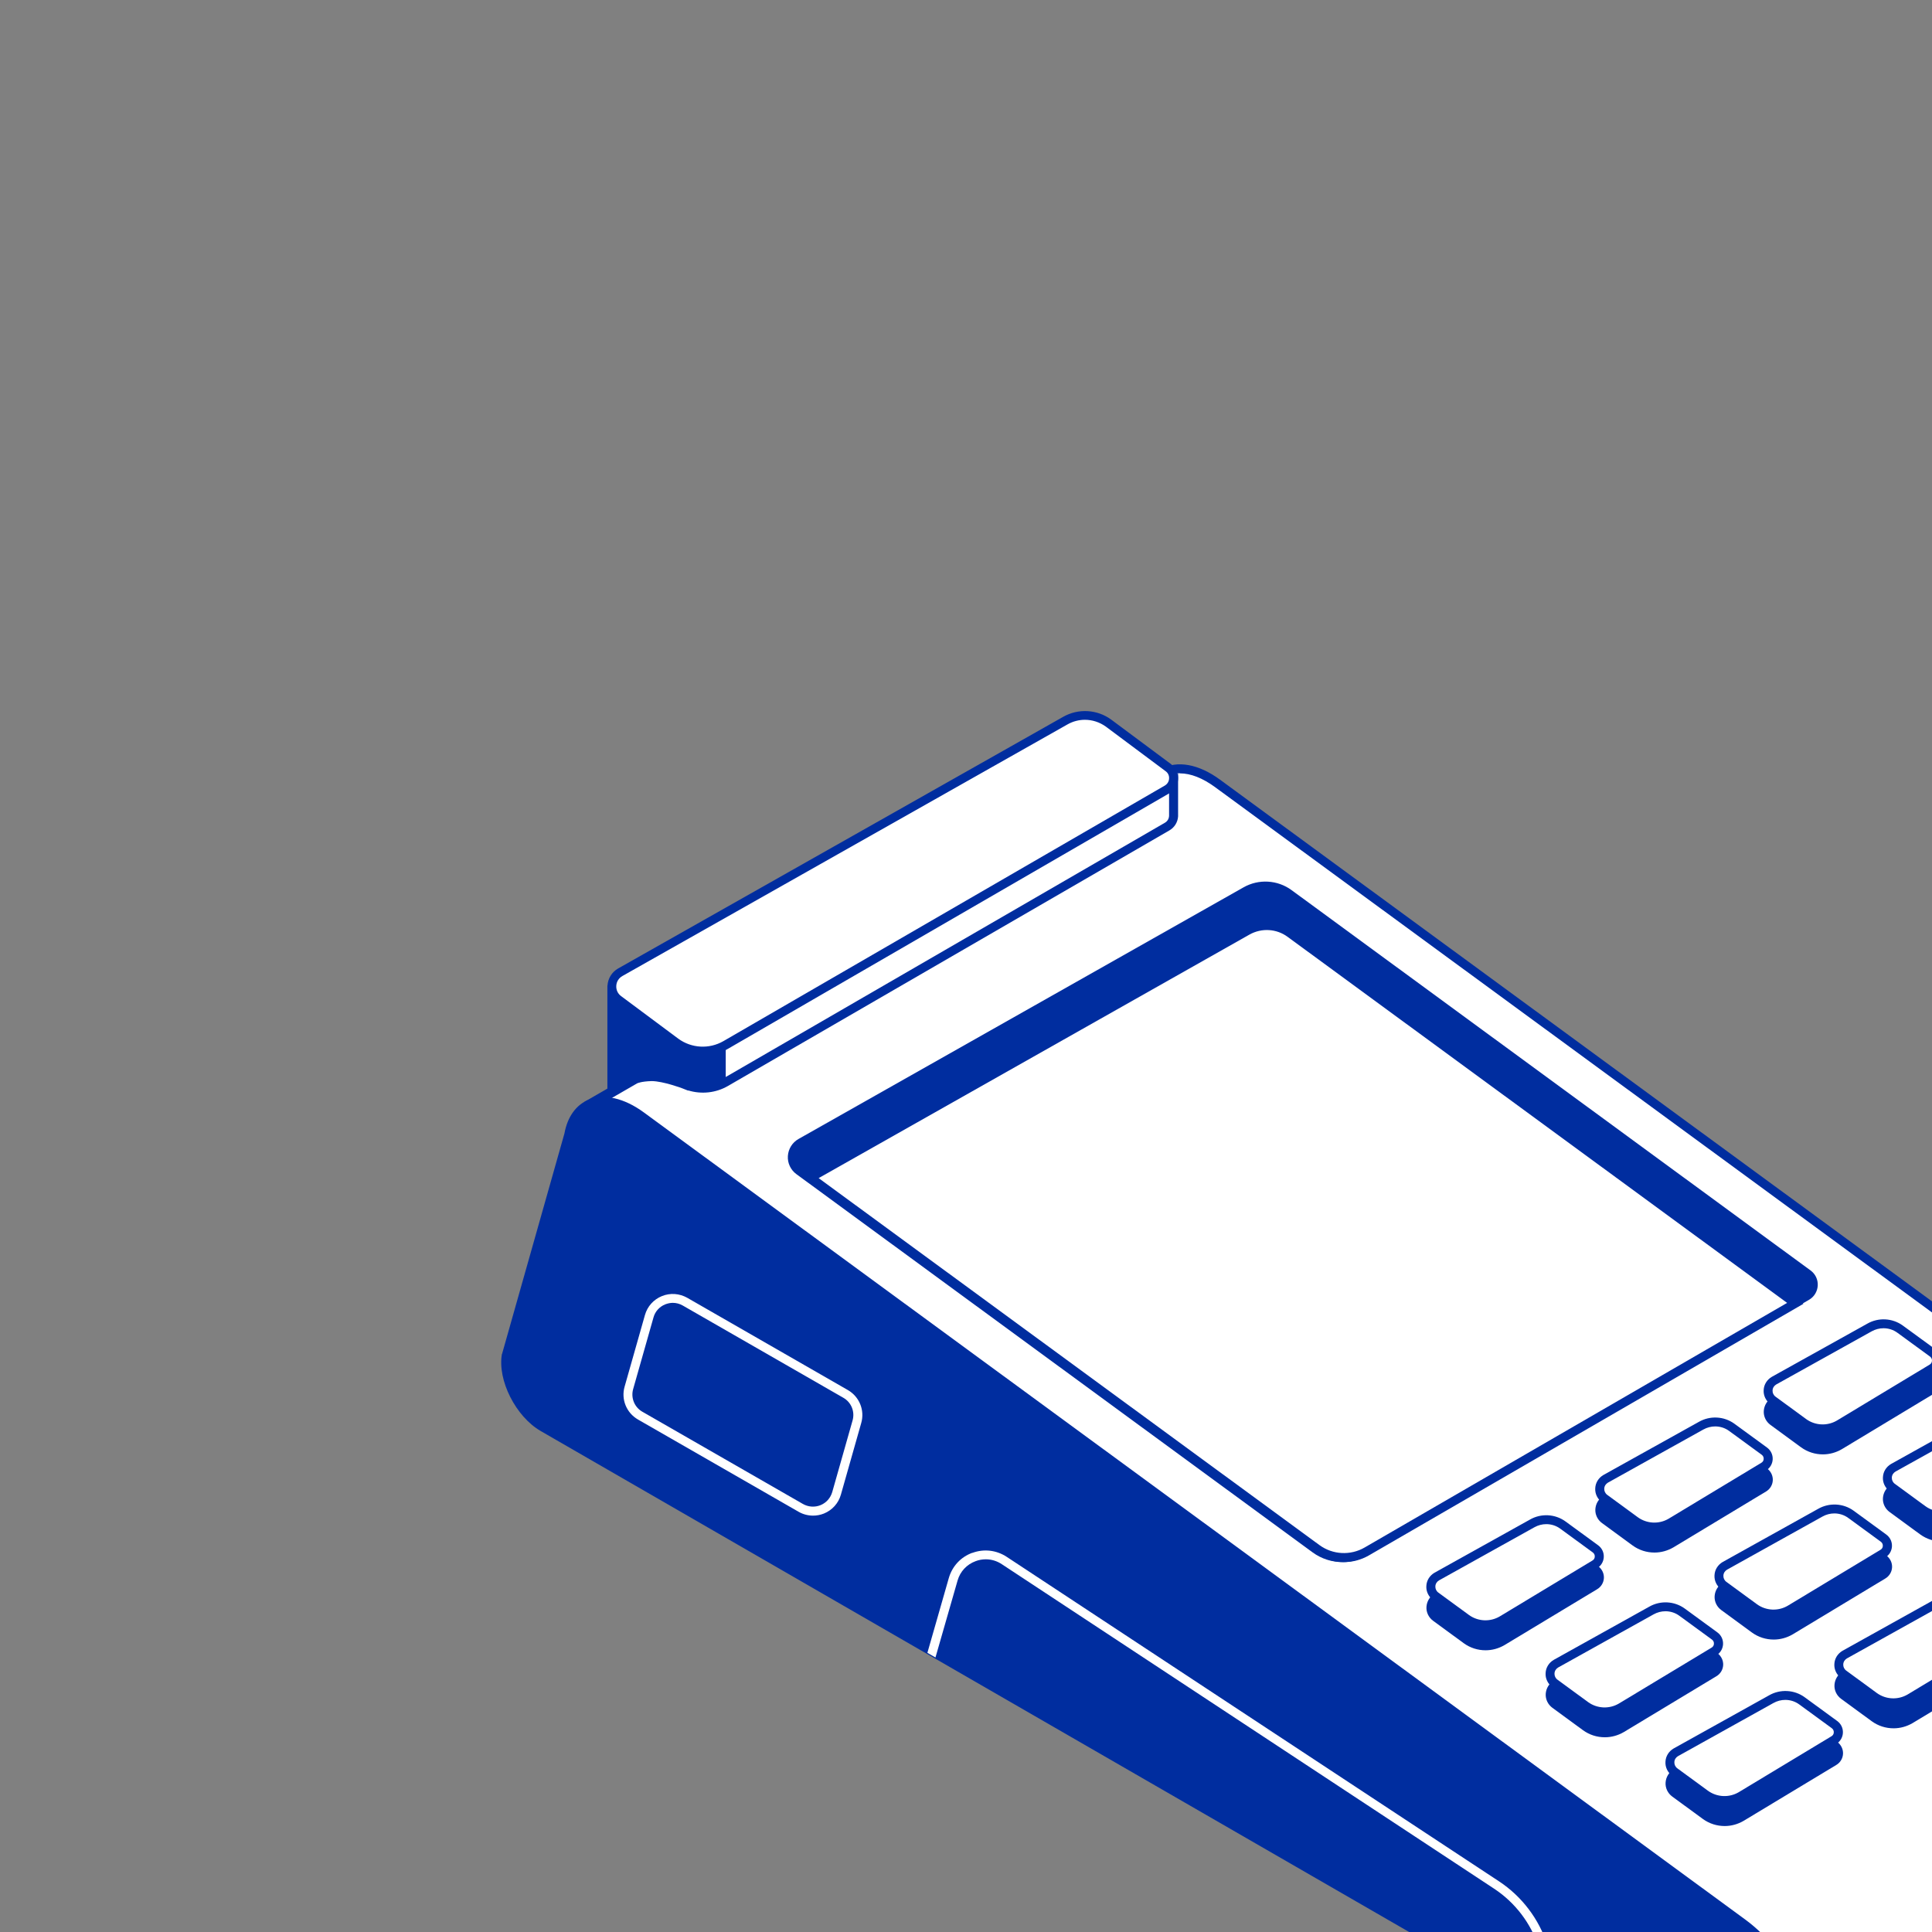 <?xml version="1.0" encoding="UTF-8"?> <svg xmlns="http://www.w3.org/2000/svg" width="212" height="212" viewBox="0 0 212 212" fill="none"><rect x="0" y="0" width="212" height="212" fill="#808080" stroke="none"/><g clip-path="url(#clip0_21_6771)"><g clip-path="url(#clip1_21_6771)"><path d="M64.26 121.389L127.437 84.94C127.501 84.901 127.578 84.863 127.642 84.825C129.158 83.981 131.315 84.301 133.576 85.962L254.483 174.53C256.988 176.357 259.222 179.246 260.648 182.454L263.024 195.847C263.923 197.879 263.525 199.541 262.42 199.911L199.693 236.105L64.273 121.389H64.26Z" fill="white"></path><path d="M254.945 207.184L253.725 200.909C253.057 197.458 249.153 195.694 246.109 197.471L211.239 217.715C207.99 219.593 206.205 223.236 206.693 226.942L207.695 234.457L254.945 207.184Z" fill="white"></path><path d="M199.616 236.706L262.651 200.346C263.088 200.218 263.499 199.835 263.743 199.273C264.167 198.327 264.064 197.01 263.461 195.656L261.123 182.377C259.633 178.977 257.334 176.012 254.766 174.134L133.871 85.553C131.521 83.828 129.158 83.406 127.398 84.39C127.282 84.454 127.218 84.493 127.167 84.531L64.157 120.891L63.926 121.773L199.616 236.706ZM129.492 84.863C130.647 84.863 131.957 85.374 133.293 86.346L254.188 174.926C256.615 176.703 258.798 179.527 260.186 182.658L262.523 195.937C263.037 197.138 263.14 198.186 262.844 198.864C262.716 199.158 262.51 199.362 262.253 199.439L199.732 235.505L65.108 121.466L127.822 85.272C128.323 84.991 128.888 84.85 129.492 84.85V84.863Z" fill="#002D9F"></path><path d="M55.09 148.573L61.935 124.379C62.269 122.539 63.22 121.223 64.62 120.66C66.302 119.996 68.498 120.494 70.63 122.053L191.525 210.647C194.094 212.525 196.392 215.49 197.882 218.89L200.245 232.233C201.016 234.009 200.913 235.696 199.976 236.527C199.616 236.846 199.179 237 198.691 237C198.203 237 197.702 236.846 197.163 236.539L59.341 157.033C56.605 155.461 54.563 151.448 55.077 148.573H55.09Z" fill="#002D9F"></path><path d="M87.622 124.981L136.466 97.363C138.122 96.43 140.177 96.545 141.718 97.669L198.679 139.41C199.205 139.793 199.501 140.42 199.462 141.071C199.424 141.723 199.064 142.311 198.499 142.631L150.067 170.671C149.206 171.169 148.256 171.412 147.305 171.412C146.162 171.412 145.006 171.054 144.043 170.351L87.391 128.841C86.762 128.381 86.402 127.626 86.454 126.847C86.505 126.067 86.942 125.364 87.622 124.981Z" fill="#002D9F"></path><path d="M67.137 108.328L81.444 103.011L116.905 82.959C118.395 82.115 120.244 82.23 121.618 83.24L125.96 86.473L128.772 85.425V89.349C128.772 89.349 128.772 89.374 128.772 89.387C128.747 89.847 128.503 90.282 128.053 90.537L79.621 118.578C78.195 119.408 76.474 119.459 75.01 118.782C75.01 118.782 72.878 117.951 71.516 117.977C70.155 118.002 69.68 118.284 69.68 118.284L67.137 119.753V108.34V108.328Z" fill="white"></path><path d="M144.492 169.955L88.919 129.237L136.863 102.13C138.353 101.286 140.203 101.401 141.577 102.411L196.996 143.027L149.977 170.249C148.256 171.246 146.098 171.131 144.492 169.955Z" fill="white"></path><path d="M89.215 166.312C89.626 166.312 90.024 166.236 90.409 166.082C91.321 165.712 92.002 164.958 92.271 164.012L94.506 156.139C94.904 154.746 94.301 153.264 93.042 152.535L75.421 142.413C74.56 141.927 73.546 141.851 72.634 142.221C71.722 142.592 71.041 143.346 70.772 144.292L68.537 152.164C68.139 153.558 68.742 155.04 70.014 155.769L87.635 165.891C88.123 166.172 88.675 166.312 89.228 166.312H89.215ZM73.828 142.963C74.214 142.963 74.586 143.065 74.92 143.257L92.541 153.379C93.415 153.877 93.825 154.899 93.556 155.858L91.321 163.731C91.128 164.382 90.666 164.906 90.037 165.162C89.407 165.418 88.701 165.367 88.11 165.034L70.489 154.912C69.616 154.414 69.205 153.391 69.474 152.433L71.709 144.56C71.889 143.908 72.364 143.384 72.993 143.129C73.263 143.027 73.546 142.963 73.816 142.963H73.828Z" fill="white"></path><path d="M208.517 231.581L256.718 203.771L255.433 197.15C255.087 195.348 253.918 193.879 252.235 193.125C250.553 192.371 248.678 192.46 247.085 193.393L212.216 213.637C208.786 215.631 206.911 219.439 207.438 223.35L208.529 231.606L208.517 231.581ZM255.613 203.272L209.3 229.996L208.401 223.21C207.939 219.695 209.621 216.27 212.704 214.481L247.573 194.237C248.883 193.47 250.437 193.393 251.824 194.019C253.212 194.646 254.175 195.86 254.457 197.342L255.613 203.285V203.272Z" fill="#002D9F"></path><path d="M207.515 162.925L217.982 157.097C219.215 156.394 220.744 156.484 221.887 157.314L225.457 159.922C225.868 160.228 226.112 160.714 226.087 161.225C226.061 161.736 225.778 162.197 225.342 162.452L215.17 168.587C214.528 168.957 213.821 169.149 213.102 169.149C212.254 169.149 211.419 168.893 210.7 168.369L207.348 165.916C206.86 165.558 206.577 164.983 206.616 164.382C206.655 163.781 206.988 163.232 207.515 162.925Z" fill="#002D9F"></path><path d="M225.085 159.73L214.913 165.865C213.68 166.581 212.151 166.504 210.995 165.673L207.643 163.219C206.886 162.67 206.95 161.52 207.759 161.059L218.226 155.232C219.292 154.631 220.602 154.695 221.591 155.411L225.162 158.018C225.765 158.452 225.714 159.36 225.072 159.73H225.085Z" fill="white"></path><path d="M221.578 157.992L224.494 160.126L214.977 165.864C213.744 166.58 212.216 166.503 211.06 165.673L208.054 163.474L218.213 157.813C219.279 157.212 220.59 157.276 221.578 157.992Z" fill="white"></path><path d="M213.102 166.849C213.808 166.849 214.527 166.657 215.17 166.286L225.342 160.152C225.778 159.896 226.061 159.436 226.086 158.925C226.112 158.414 225.881 157.928 225.457 157.621L221.887 155.014C220.744 154.183 219.202 154.107 217.982 154.81L207.515 160.638C206.988 160.944 206.642 161.481 206.616 162.095C206.577 162.695 206.86 163.27 207.348 163.628L210.7 166.082C211.406 166.593 212.254 166.862 213.102 166.862V166.849ZM219.768 155.308C220.307 155.308 220.846 155.474 221.296 155.807L224.866 158.414C225.02 158.529 225.098 158.695 225.085 158.874C225.085 159.053 224.982 159.219 224.815 159.308L214.643 165.443C213.59 166.056 212.267 165.993 211.278 165.277L207.926 162.823C207.695 162.657 207.579 162.401 207.592 162.133C207.605 161.852 207.759 161.622 207.99 161.481L218.457 155.653C218.868 155.423 219.318 155.308 219.768 155.308Z" fill="#002D9F"></path><path d="M194.44 153.365L204.908 147.538C206.141 146.835 207.669 146.924 208.812 147.755L212.383 150.362C212.793 150.669 213.038 151.154 213.012 151.666C212.986 152.177 212.704 152.637 212.267 152.893L202.095 159.027C201.453 159.398 200.746 159.59 200.027 159.59C199.18 159.59 198.345 159.334 197.625 158.81L194.273 156.356C193.785 155.998 193.503 155.423 193.541 154.822C193.58 154.222 193.914 153.672 194.44 153.365Z" fill="#002D9F"></path><path d="M211.997 150.171L201.825 156.305C200.592 157.021 199.064 156.944 197.908 156.114L194.556 153.66C193.798 153.11 193.862 151.96 194.672 151.5L205.139 145.672C206.205 145.071 207.515 145.135 208.504 145.851L212.074 148.458C212.678 148.893 212.627 149.8 211.984 150.171H211.997Z" fill="white"></path><path d="M208.491 148.446L211.406 150.58L201.89 156.318C200.657 157.034 199.128 156.957 197.972 156.127L194.967 153.928L205.126 148.267C206.192 147.666 207.502 147.73 208.491 148.446Z" fill="white"></path><path d="M200.014 157.289C200.721 157.289 201.44 157.098 202.082 156.727L212.254 150.592C212.691 150.337 212.973 149.877 212.999 149.365C213.025 148.854 212.794 148.369 212.37 148.062L208.799 145.455C207.656 144.624 206.115 144.547 204.895 145.25L194.428 151.078C193.901 151.385 193.554 151.921 193.529 152.535C193.49 153.136 193.773 153.711 194.261 154.069L197.613 156.522C198.319 157.034 199.167 157.302 200.014 157.302V157.289ZM206.68 145.749C207.22 145.749 207.759 145.915 208.208 146.247L211.779 148.854C211.933 148.969 212.01 149.135 211.997 149.314C211.997 149.493 211.895 149.659 211.728 149.749L201.556 155.883C200.502 156.497 199.18 156.433 198.191 155.717L194.839 153.263C194.607 153.097 194.492 152.842 194.505 152.573C194.517 152.292 194.672 152.062 194.903 151.921L205.37 146.094C205.781 145.864 206.231 145.749 206.68 145.749Z" fill="#002D9F"></path><path d="M202.198 183.425L212.665 177.597C213.898 176.894 215.426 176.984 216.569 177.814L220.14 180.422C220.551 180.728 220.795 181.214 220.769 181.725C220.743 182.236 220.461 182.697 220.024 182.952L209.852 189.087C209.21 189.457 208.504 189.649 207.785 189.649C206.937 189.649 206.102 189.393 205.383 188.869L202.031 186.416C201.543 186.058 201.26 185.483 201.299 184.882C201.337 184.281 201.671 183.732 202.198 183.425Z" fill="#002D9F"></path><path d="M219.755 180.23L209.583 186.365C208.35 187.081 206.821 187.004 205.665 186.173L202.313 183.719C201.556 183.17 201.62 182.02 202.429 181.559L212.896 175.732C213.962 175.131 215.272 175.195 216.261 175.911L219.832 178.518C220.435 178.952 220.384 179.86 219.742 180.23H219.755Z" fill="white"></path><path d="M216.248 178.492L219.164 180.626L209.647 186.364C208.414 187.08 206.886 187.003 205.73 186.173L202.724 183.974L212.883 178.313C213.949 177.712 215.259 177.776 216.248 178.492Z" fill="white"></path><path d="M207.772 187.349C208.478 187.349 209.198 187.157 209.84 186.786L220.012 180.652C220.448 180.396 220.731 179.936 220.757 179.425C220.782 178.914 220.551 178.428 220.127 178.121L216.557 175.514C215.414 174.684 213.873 174.607 212.652 175.31L202.185 181.138C201.659 181.444 201.312 181.981 201.286 182.595C201.248 183.195 201.53 183.77 202.018 184.128L205.37 186.582C206.077 187.093 206.924 187.362 207.772 187.362V187.349ZM214.438 175.808C214.977 175.808 215.517 175.974 215.966 176.307L219.536 178.914C219.691 179.029 219.768 179.195 219.755 179.374C219.755 179.553 219.652 179.719 219.485 179.808L209.313 185.943C208.26 186.556 206.937 186.493 205.948 185.777L202.596 183.323C202.365 183.157 202.249 182.901 202.262 182.633C202.275 182.352 202.429 182.122 202.66 181.981L213.128 176.153C213.539 175.923 213.988 175.808 214.438 175.808Z" fill="#002D9F"></path><path d="M189.046 173.686L199.513 167.858C200.746 167.155 202.275 167.245 203.418 168.075L206.988 170.682C207.399 170.989 207.643 171.475 207.618 171.986C207.592 172.497 207.309 172.957 206.873 173.213L196.701 179.347C196.059 179.718 195.352 179.91 194.633 179.91C193.785 179.91 192.95 179.654 192.231 179.13L188.879 176.676C188.391 176.319 188.108 175.743 188.147 175.143C188.186 174.542 188.519 173.993 189.046 173.686Z" fill="#002D9F"></path><path d="M206.603 170.504L196.431 176.638C195.198 177.354 193.67 177.277 192.514 176.447L189.162 173.993C188.404 173.443 188.468 172.293 189.277 171.833L199.745 166.005C200.811 165.404 202.121 165.468 203.11 166.184L206.68 168.791C207.284 169.226 207.232 170.133 206.59 170.504H206.603Z" fill="white"></path><path d="M203.097 168.766L206.012 170.9L196.495 176.639C195.262 177.354 193.734 177.278 192.578 176.447L189.573 174.249L199.732 168.587C200.798 167.986 202.108 168.05 203.097 168.766Z" fill="white"></path><path d="M194.62 177.61C195.327 177.61 196.046 177.418 196.688 177.047L206.86 170.913C207.297 170.657 207.579 170.197 207.605 169.686C207.63 169.175 207.399 168.689 206.975 168.382L203.405 165.775C202.262 164.944 200.721 164.868 199.501 165.57L189.033 171.398C188.507 171.705 188.16 172.242 188.134 172.855C188.096 173.456 188.378 174.031 188.866 174.389L192.218 176.843C192.925 177.354 193.772 177.622 194.62 177.622V177.61ZM201.286 166.069C201.825 166.069 202.365 166.235 202.814 166.567L206.385 169.175C206.539 169.29 206.616 169.456 206.603 169.635C206.603 169.814 206.5 169.98 206.333 170.069L196.161 176.204C195.108 176.817 193.785 176.753 192.796 176.038L189.444 173.584C189.213 173.418 189.097 173.162 189.11 172.894C189.123 172.612 189.277 172.382 189.508 172.242L199.976 166.414C200.387 166.184 200.836 166.069 201.286 166.069Z" fill="#002D9F"></path><path d="M175.959 164.139L186.426 158.311C187.659 157.608 189.188 157.698 190.331 158.528L193.901 161.136C194.312 161.442 194.556 161.928 194.53 162.439C194.505 162.95 194.222 163.41 193.785 163.666L183.614 169.801C182.971 170.171 182.265 170.363 181.546 170.363C180.698 170.363 179.863 170.107 179.144 169.583L175.792 167.13C175.304 166.772 175.021 166.197 175.06 165.596C175.098 164.995 175.432 164.446 175.959 164.139Z" fill="#002D9F"></path><path d="M193.516 160.944L183.344 167.079C182.111 167.794 180.583 167.718 179.427 166.887L176.075 164.433C175.317 163.884 175.381 162.733 176.19 162.273L186.657 156.445C187.723 155.845 189.033 155.909 190.022 156.624L193.593 159.232C194.197 159.666 194.145 160.574 193.503 160.944H193.516Z" fill="white"></path><path d="M190.022 159.205L192.938 161.34L183.421 167.078C182.188 167.794 180.659 167.717 179.504 166.886L176.498 164.688L186.657 159.027C187.723 158.426 189.033 158.49 190.022 159.205Z" fill="white"></path><path d="M181.533 168.063C182.239 168.063 182.959 167.871 183.601 167.5L193.773 161.366C194.209 161.11 194.492 160.65 194.518 160.139C194.543 159.628 194.312 159.142 193.888 158.835L190.318 156.228C189.175 155.397 187.634 155.321 186.413 156.024L175.946 161.851C175.42 162.158 175.073 162.695 175.047 163.308C175.009 163.909 175.291 164.484 175.779 164.842L179.131 167.296C179.838 167.807 180.685 168.075 181.533 168.075V168.063ZM188.212 156.522C188.751 156.522 189.29 156.688 189.74 157.02L193.31 159.628C193.464 159.743 193.542 159.909 193.529 160.088C193.529 160.267 193.426 160.433 193.259 160.522L183.087 166.657C182.034 167.27 180.711 167.206 179.722 166.491L176.37 164.037C176.139 163.871 176.023 163.615 176.036 163.347C176.049 163.066 176.203 162.836 176.434 162.695L186.901 156.867C187.312 156.637 187.762 156.522 188.212 156.522Z" fill="#002D9F"></path><path d="M183.665 194.148L194.132 188.32C195.365 187.617 196.893 187.706 198.036 188.537L201.607 191.144C202.018 191.451 202.262 191.937 202.236 192.448C202.211 192.959 201.928 193.419 201.491 193.675L191.319 199.809C190.677 200.18 189.971 200.372 189.252 200.372C188.404 200.372 187.569 200.116 186.85 199.592L183.498 197.138C183.01 196.78 182.727 196.205 182.766 195.605C182.804 195.004 183.138 194.454 183.665 194.148Z" fill="#002D9F"></path><path d="M201.222 190.953L191.05 197.088C189.817 197.803 188.288 197.727 187.132 196.896L183.78 194.442C183.023 193.892 183.087 192.742 183.896 192.282L194.363 186.454C195.429 185.854 196.739 185.918 197.728 186.633L201.299 189.24C201.902 189.675 201.851 190.582 201.209 190.953H201.222Z" fill="white"></path><path d="M197.715 189.214L200.631 191.349L191.114 197.087C189.881 197.803 188.353 197.726 187.197 196.895L184.191 194.697L194.35 189.035C195.416 188.435 196.726 188.499 197.715 189.214Z" fill="white"></path><path d="M189.239 198.071C189.945 198.071 190.664 197.88 191.307 197.509L201.478 191.375C201.915 191.119 202.198 190.659 202.223 190.148C202.249 189.636 202.018 189.151 201.594 188.844L198.024 186.237C196.881 185.406 195.339 185.329 194.119 186.032L183.652 191.86C183.125 192.167 182.779 192.704 182.753 193.317C182.714 193.918 182.997 194.493 183.485 194.851L186.837 197.305C187.543 197.816 188.391 198.084 189.239 198.084V198.071ZM195.904 186.531C196.444 186.531 196.983 186.697 197.433 187.029L201.003 189.636C201.157 189.751 201.234 189.918 201.222 190.097C201.222 190.275 201.119 190.442 200.952 190.531L190.78 196.666C189.727 197.279 188.404 197.215 187.415 196.499L184.063 194.046C183.832 193.88 183.716 193.624 183.729 193.356C183.742 193.074 183.896 192.844 184.127 192.704L194.594 186.876C195.005 186.646 195.455 186.531 195.904 186.531Z" fill="#002D9F"></path><path d="M170.513 184.408L180.98 178.581C182.213 177.878 183.742 177.967 184.885 178.798L188.455 181.405C188.866 181.712 189.11 182.197 189.085 182.709C189.059 183.22 188.776 183.68 188.34 183.936L178.168 190.07C177.526 190.441 176.819 190.632 176.1 190.632C175.252 190.632 174.417 190.377 173.698 189.853L170.346 187.399C169.858 187.041 169.576 186.466 169.614 185.865C169.653 185.265 169.987 184.715 170.513 184.408Z" fill="#002D9F"></path><path d="M188.07 181.226L177.898 187.361C176.665 188.077 175.137 188 173.981 187.169L170.629 184.715C169.871 184.166 169.935 183.016 170.744 182.556L181.212 176.728C182.278 176.127 183.588 176.191 184.577 176.907L188.147 179.514C188.751 179.948 188.699 180.856 188.057 181.226H188.07Z" fill="white"></path><path d="M184.564 179.488L187.479 181.622L177.962 187.36C176.729 188.076 175.201 187.999 174.045 187.169L171.04 184.97L181.199 179.309C182.265 178.708 183.575 178.772 184.564 179.488Z" fill="white"></path><path d="M176.087 188.345C176.793 188.345 177.513 188.153 178.155 187.783L188.327 181.648C188.763 181.392 189.046 180.932 189.072 180.421C189.097 179.91 188.866 179.424 188.442 179.118L184.872 176.51C183.729 175.68 182.188 175.603 180.967 176.306L170.5 182.134C169.973 182.44 169.627 182.977 169.601 183.591C169.562 184.191 169.845 184.766 170.333 185.124L173.685 187.578C174.392 188.089 175.239 188.358 176.087 188.358V188.345ZM182.753 176.804C183.292 176.804 183.831 176.97 184.281 177.303L187.851 179.91C188.006 180.025 188.083 180.191 188.07 180.37C188.07 180.549 187.967 180.715 187.8 180.805L177.628 186.939C176.575 187.553 175.252 187.489 174.263 186.773L170.911 184.319C170.68 184.153 170.564 183.897 170.577 183.629C170.59 183.348 170.744 183.118 170.975 182.977L181.443 177.149C181.854 176.919 182.303 176.804 182.753 176.804Z" fill="#002D9F"></path><path d="M157.426 174.862L167.893 169.034C169.126 168.331 170.654 168.42 171.797 169.251L175.368 171.858C175.779 172.165 176.023 172.651 175.997 173.162C175.971 173.673 175.689 174.133 175.252 174.389L165.08 180.523C164.438 180.894 163.732 181.086 163.013 181.086C162.165 181.086 161.33 180.83 160.611 180.306L157.259 177.852C156.771 177.494 156.488 176.919 156.527 176.319C156.565 175.718 156.899 175.168 157.426 174.862Z" fill="#002D9F"></path><path d="M174.983 171.667L164.811 177.801C163.578 178.517 162.049 178.44 160.893 177.61L157.541 175.156C156.784 174.606 156.848 173.456 157.657 172.996L168.124 167.168C169.19 166.567 170.5 166.631 171.489 167.347L175.06 169.954C175.663 170.389 175.612 171.296 174.97 171.667H174.983Z" fill="white"></path><path d="M171.489 169.928L174.405 172.062L164.888 177.801C163.655 178.516 162.126 178.44 160.97 177.609L157.965 175.411L168.124 169.749C169.19 169.149 170.5 169.212 171.489 169.928Z" fill="white"></path><path d="M163 178.785C163.706 178.785 164.425 178.594 165.068 178.223L175.239 172.088C175.676 171.833 175.959 171.373 175.984 170.862C176.01 170.35 175.779 169.865 175.355 169.558L171.785 166.951C170.642 166.12 169.1 166.043 167.88 166.746L157.413 172.574C156.886 172.881 156.54 173.418 156.514 174.031C156.475 174.632 156.758 175.207 157.246 175.565L160.598 178.019C161.304 178.53 162.152 178.798 163 178.798V178.785ZM169.678 167.245C170.218 167.245 170.757 167.411 171.207 167.743L174.777 170.35C174.931 170.465 175.008 170.631 174.995 170.81C174.995 170.989 174.893 171.155 174.726 171.245L164.554 177.379C163.501 177.993 162.178 177.929 161.189 177.213L157.837 174.76C157.606 174.593 157.49 174.338 157.503 174.069C157.516 173.788 157.67 173.558 157.901 173.418L168.368 167.59C168.779 167.36 169.229 167.245 169.678 167.245Z" fill="#002D9F"></path><path d="M106.695 170.402C107.966 169.929 109.34 170.095 110.471 170.836L164.49 206.442C166.994 208.091 168.882 210.583 169.794 213.433L172.478 222.175L171.22 221.446L168.856 213.714C168.009 211.069 166.275 208.781 163.95 207.247L109.931 171.641C109.392 171.283 108.788 171.104 108.172 171.104C107.799 171.104 107.414 171.168 107.054 171.309C106.078 171.667 105.359 172.446 105.076 173.43L102.649 181.878L101.763 181.367L104.113 173.162C104.486 171.871 105.423 170.849 106.695 170.389V170.402Z" fill="white"></path><path d="M128.066 86.614L79.633 114.654C77.912 115.65 75.755 115.535 74.149 114.36L67.882 109.695C66.816 108.915 66.919 107.305 68.062 106.666L116.905 79.048C118.395 78.204 120.244 78.319 121.618 79.329L128.194 84.224C129.029 84.837 128.965 86.102 128.066 86.626V86.614Z" fill="white"></path><path d="M128.066 90.525L79.633 118.565C77.912 119.562 75.755 119.446 74.149 118.271L67.882 113.606C66.816 112.826 66.919 111.216 68.062 110.577L116.905 82.972C118.395 82.128 120.244 82.243 121.618 83.253L128.194 88.147C129.029 88.761 128.965 90.026 128.066 90.55V90.525Z" fill="white"></path><path d="M77.116 115.83C78.067 115.83 79.017 115.587 79.878 115.088L128.31 87.048C128.875 86.716 129.235 86.141 129.273 85.489C129.312 84.837 129.016 84.224 128.49 83.841L121.927 78.959C120.386 77.834 118.331 77.719 116.674 78.652L67.831 106.27C67.15 106.653 66.713 107.356 66.662 108.136C66.611 108.916 66.97 109.657 67.599 110.13L73.867 114.794C74.83 115.51 75.973 115.868 77.129 115.868L77.116 115.83ZM119.05 78.984C119.859 78.984 120.655 79.24 121.336 79.725L127.899 84.62C128.169 84.812 128.31 85.106 128.284 85.438C128.271 85.758 128.092 86.039 127.809 86.205L79.377 114.245C77.823 115.14 75.883 115.037 74.432 113.977L68.165 109.312C67.792 109.043 67.599 108.622 67.625 108.174C67.651 107.714 67.895 107.331 68.293 107.101L117.149 79.483C117.74 79.15 118.395 78.984 119.05 78.984Z" fill="#002D9F"></path><path d="M141.564 106.296L192.411 143.55L149.977 168.127C148.256 169.124 146.098 169.009 144.493 167.833L93.556 130.502L136.864 106.014C138.353 105.171 140.203 105.286 141.577 106.296H141.564Z" fill="white"></path><path d="M147.459 171.412C148.41 171.412 149.36 171.169 150.221 170.67L197.895 143.065L141.873 102.014C140.344 100.89 138.276 100.762 136.62 101.708L88.02 129.185L144.21 170.351C145.173 171.054 146.316 171.412 147.472 171.412H147.459ZM196.11 142.963L149.733 169.814C148.179 170.709 146.239 170.606 144.788 169.546L89.831 129.275L137.108 102.551C138.431 101.81 140.062 101.899 141.282 102.794L196.097 142.963H196.11Z" fill="#002D9F"></path><path d="M66.649 120.201V108.162L67.201 107.957C67.047 108.532 67.201 109.171 67.625 109.644V109.772L73.661 114.45L74.496 114.769C75.036 115.101 75.626 115.331 76.243 115.434L76.461 115.51L76.628 115.472C77.656 115.574 78.696 115.37 79.634 114.833V118.181L127.822 90.282C128.104 90.116 128.271 89.847 128.284 89.515V86.627C128.734 86.243 128.875 85.63 128.695 85.106L129.273 84.889V89.579C129.235 90.218 128.875 90.806 128.31 91.126L79.878 119.165C78.555 119.932 76.962 120.098 75.511 119.651V119.677L74.83 119.408C74.83 119.408 72.775 118.642 71.529 118.629C70.374 118.654 69.924 118.872 69.924 118.872L66.649 120.763V120.201Z" fill="#002D9F"></path></g></g><defs><clipPath id="clip0_21_6771"><rect width="212" height="212" fill="white"></rect></clipPath><clipPath id="clip1_21_6771"><rect width="209" height="159" fill="white" transform="matrix(-1 0 0 1 264 78)"></rect></clipPath></defs></svg> 